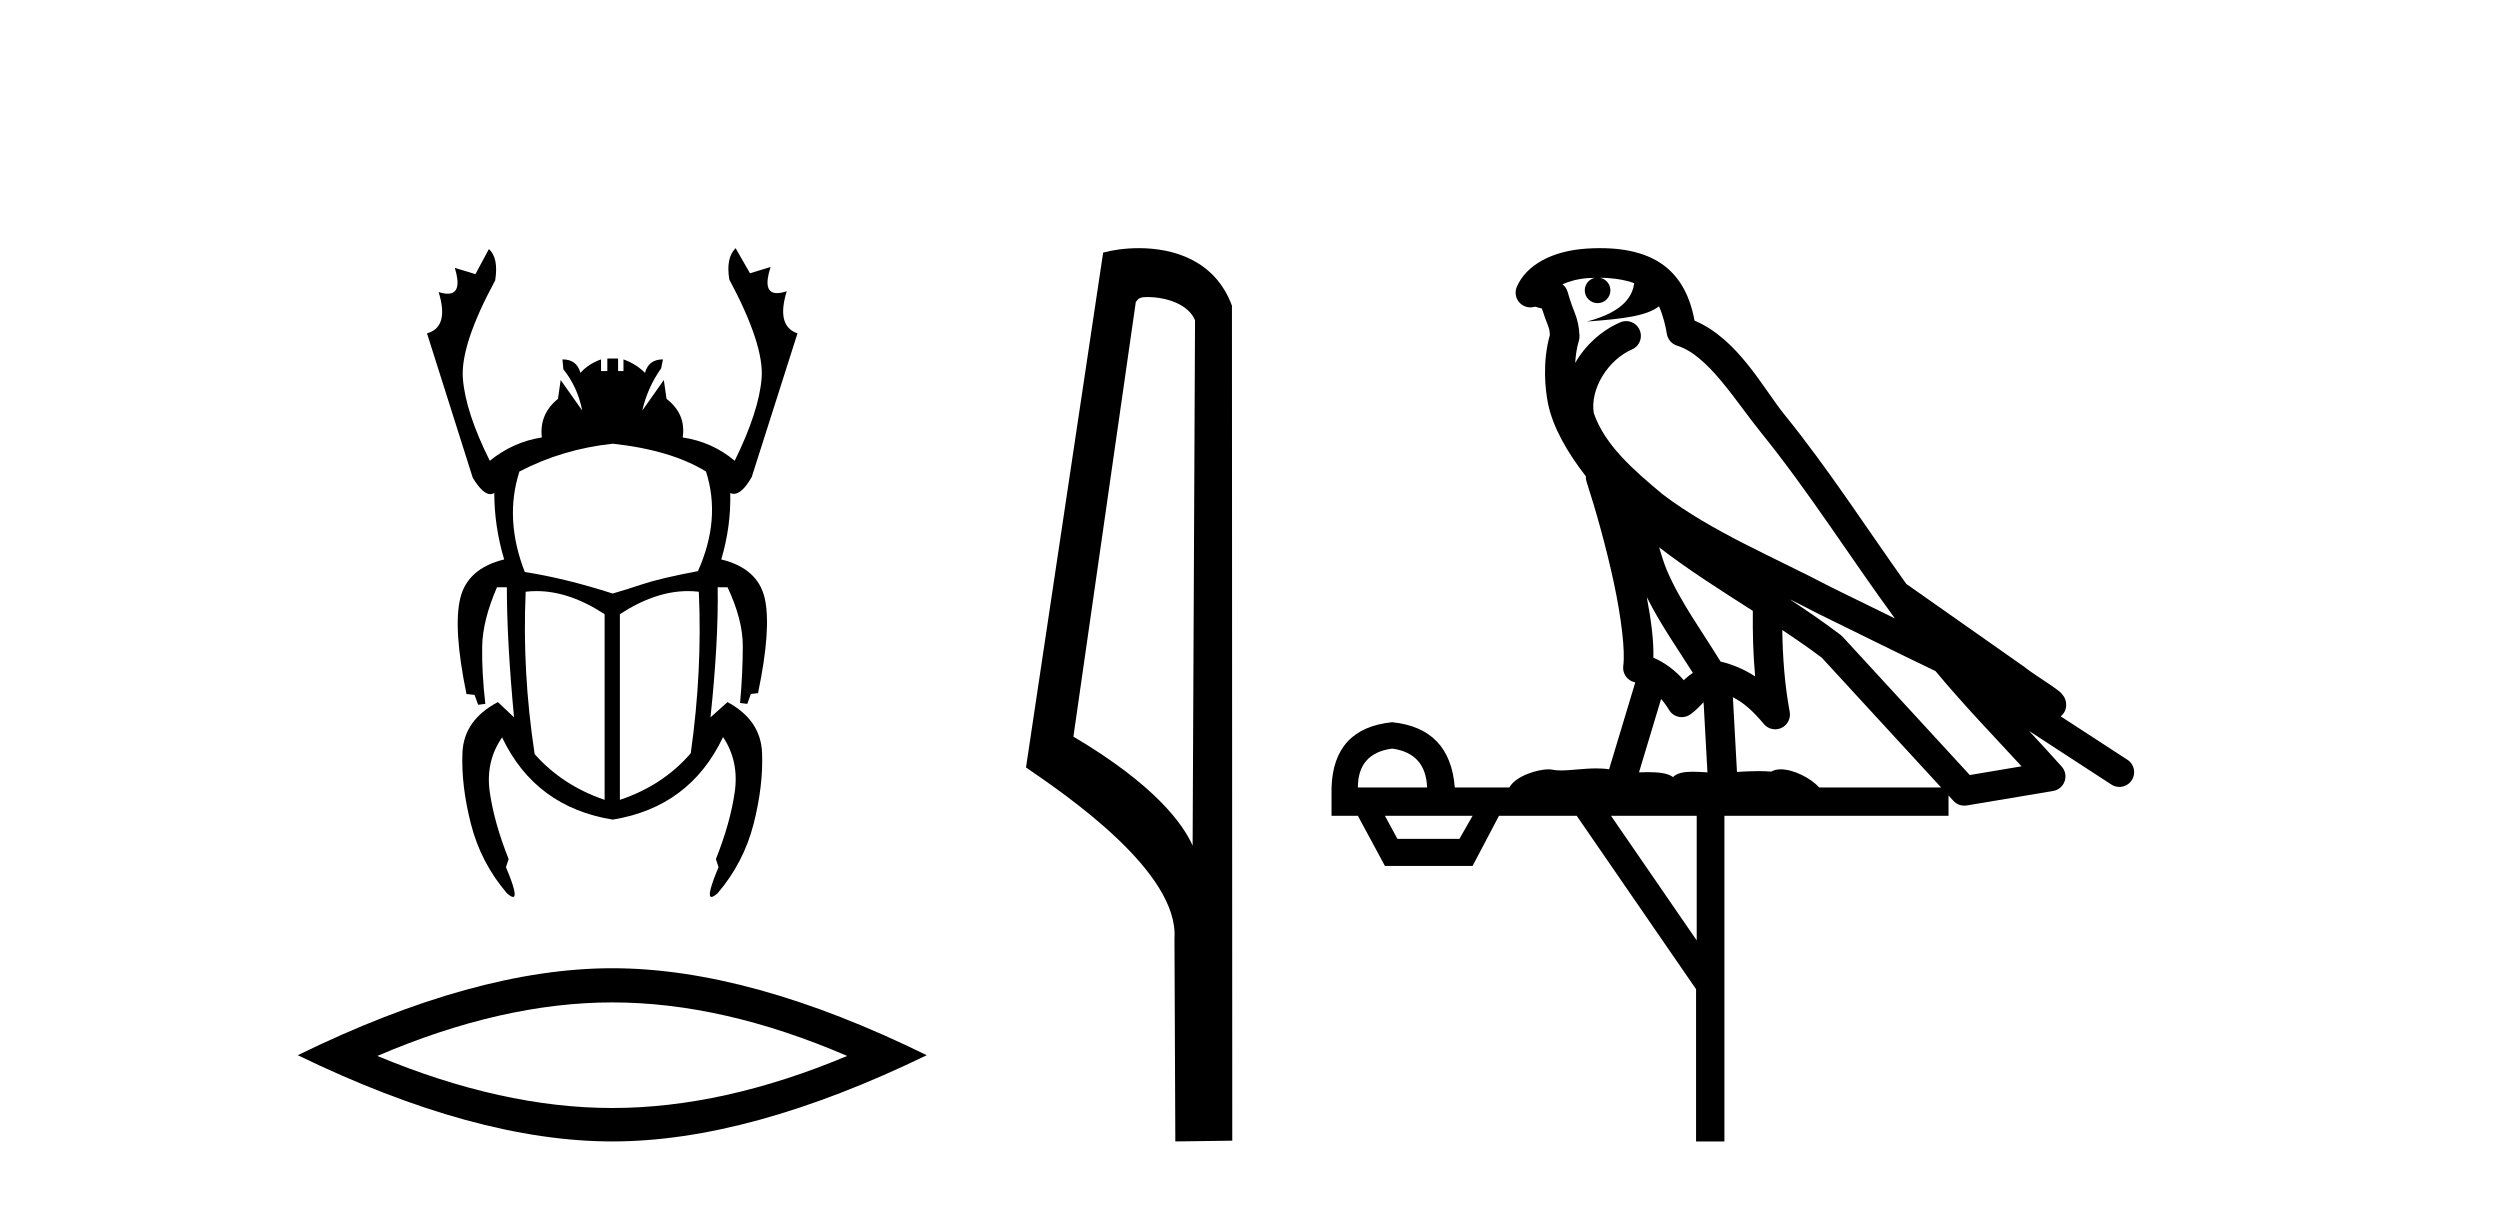 <?xml version='1.0' encoding='UTF-8' standalone='yes'?><svg xmlns='http://www.w3.org/2000/svg' xmlns:xlink='http://www.w3.org/1999/xlink' width='85.0' height='41.0' ><path d='M 20.832 15.086 Q 22.814 15.3 24.004 16.032 Q 24.523 17.648 23.73 19.418 Q 22.448 19.662 21.854 19.86 Q 21.259 20.058 20.832 20.18 Q 19.215 19.662 17.843 19.448 Q 17.141 17.648 17.66 16.032 Q 19.124 15.269 20.832 15.086 ZM 18.242 20.097 Q 19.355 20.097 20.557 20.882 L 20.557 27.195 Q 19.124 26.707 18.178 25.64 Q 17.751 22.834 17.873 20.119 Q 18.056 20.097 18.242 20.097 ZM 23.392 20.097 Q 23.577 20.097 23.76 20.119 Q 23.882 22.803 23.486 25.609 Q 22.54 26.707 21.076 27.195 L 21.076 20.882 Q 22.279 20.097 23.392 20.097 ZM 25.011 8.437 Q 24.675 8.772 24.797 9.504 Q 25.987 11.731 25.895 12.86 Q 25.804 13.988 24.98 15.666 Q 24.218 15.025 23.211 14.873 Q 23.333 14.08 22.662 13.561 L 22.57 12.921 L 21.838 13.958 Q 22.021 13.165 22.479 12.524 L 22.54 12.219 Q 22.052 12.219 21.93 12.677 Q 21.625 12.372 21.198 12.219 L 21.198 12.616 L 21.015 12.616 L 21.015 12.189 L 20.649 12.189 L 20.649 12.616 L 20.435 12.616 L 20.435 12.219 Q 20.008 12.372 19.734 12.677 Q 19.612 12.219 19.124 12.219 L 19.154 12.555 Q 19.642 13.165 19.795 13.958 L 19.063 12.921 L 18.971 13.561 Q 18.331 14.08 18.422 14.873 Q 17.446 15.025 16.653 15.666 Q 15.83 14.019 15.738 12.875 Q 15.647 11.731 16.836 9.535 Q 16.958 8.772 16.623 8.467 L 16.165 9.321 L 15.464 9.108 L 15.464 9.108 Q 15.732 9.986 15.22 9.986 Q 15.091 9.986 14.914 9.931 L 14.914 9.931 Q 15.281 11.121 14.518 11.334 L 16.074 16.245 Q 16.412 16.802 16.674 16.802 Q 16.742 16.802 16.806 16.764 Q 16.806 17.892 17.141 19.021 Q 15.891 19.326 15.647 20.348 Q 15.403 21.37 15.86 23.596 L 16.135 23.627 L 16.257 23.962 L 16.501 23.932 Q 16.379 22.864 16.394 21.98 Q 16.409 21.095 16.897 19.967 L 17.233 19.967 Q 17.233 21.797 17.477 24.389 L 16.928 23.871 Q 15.769 24.481 15.723 25.594 Q 15.677 26.707 16.013 28.019 Q 16.348 29.331 17.233 30.368 Q 17.377 30.496 17.443 30.496 Q 17.63 30.496 17.202 29.483 L 17.294 29.209 Q 16.806 27.989 16.653 26.936 Q 16.501 25.884 17.08 25.06 L 17.08 25.091 Q 18.209 27.44 20.832 27.867 Q 23.455 27.44 24.584 25.06 Q 25.133 25.884 24.98 26.936 Q 24.828 27.989 24.34 29.209 L 24.431 29.483 Q 24.004 30.496 24.19 30.496 Q 24.257 30.496 24.401 30.368 Q 25.285 29.331 25.621 28.019 Q 25.956 26.707 25.91 25.594 Q 25.865 24.481 24.736 23.871 L 24.157 24.389 Q 24.431 21.797 24.401 19.967 L 24.736 19.967 Q 25.255 21.065 25.255 21.964 Q 25.255 22.864 25.163 23.901 L 25.407 23.932 L 25.529 23.596 L 25.773 23.566 Q 26.231 21.37 26.002 20.348 Q 25.773 19.326 24.523 19.021 Q 24.858 17.892 24.828 16.764 L 24.828 16.764 Q 24.888 16.791 24.949 16.791 Q 25.234 16.791 25.56 16.215 L 27.115 11.334 Q 26.383 11.09 26.749 9.901 L 26.749 9.901 Q 26.555 9.966 26.418 9.966 Q 25.912 9.966 26.2 9.077 L 26.2 9.077 L 25.499 9.291 L 25.011 8.437 Z' style='fill:#000000;stroke:none' /><path d='M 20.817 34.082 Q 24.583 34.082 28.804 35.902 Q 24.583 37.672 20.817 37.672 Q 17.076 37.672 12.829 35.902 Q 17.076 34.082 20.817 34.082 ZM 20.817 32.92 Q 16.166 32.92 10.124 35.877 Q 16.166 38.809 20.817 38.809 Q 25.468 38.809 31.509 35.877 Q 25.493 32.92 20.817 32.92 Z' style='fill:#000000;stroke:none' /><path d='M 39.019 10.1 C 39.643 10.1 40.408 10.34 40.631 10.89 L 40.549 28.751 L 40.549 28.751 C 40.232 28.034 39.291 26.699 36.496 25.046 L 38.618 10.263 C 38.717 10.157 38.715 10.1 39.019 10.1 ZM 40.549 28.751 L 40.549 28.751 C 40.549 28.751 40.549 28.751 40.549 28.751 L 40.549 28.751 L 40.549 28.751 ZM 38.722 8.437 C 38.244 8.437 37.812 8.505 37.507 8.588 L 34.884 26.094 C 36.271 27.044 40.084 29.648 39.932 31.91 L 39.961 38.809 L 41.897 38.783 L 41.886 10.393 C 41.311 8.837 39.88 8.437 38.722 8.437 Z' style='fill:#000000;stroke:none' /><path d='M 54.396 9.444 C 54.849 9.448 55.248 9.513 55.564 9.628 C 55.511 10.005 55.279 10.588 53.956 10.932 C 55.187 10.843 55.991 10.742 56.406 10.414 C 56.556 10.752 56.638 11.134 56.673 11.353 C 56.704 11.541 56.839 11.696 57.021 11.752 C 58.075 12.075 59.002 13.629 59.891 14.728 C 61.493 16.707 62.879 18.912 64.426 21.026 C 63.712 20.676 62.999 20.326 62.282 19.976 C 60.288 18.928 58.242 18.102 56.534 16.81 C 55.541 15.983 54.557 15.129 54.187 14.04 C 54.06 13.201 54.688 12.229 55.483 11.883 C 55.699 11.792 55.824 11.563 55.783 11.332 C 55.742 11.1 55.545 10.928 55.311 10.918 C 55.303 10.918 55.296 10.918 55.289 10.918 C 55.217 10.918 55.146 10.933 55.081 10.963 C 54.446 11.24 53.901 11.735 53.556 12.342 C 53.572 12.085 53.609 11.822 53.682 11.585 C 53.699 11.529 53.706 11.47 53.703 11.411 C 53.686 11.099 53.633 10.882 53.565 10.698 C 53.496 10.514 53.422 10.35 53.299 9.924 C 53.269 9.821 53.207 9.73 53.123 9.665 C 53.359 9.561 53.655 9.477 54.012 9.454 C 54.084 9.449 54.153 9.449 54.223 9.447 L 54.223 9.447 C 54.028 9.49 53.882 9.664 53.882 9.872 C 53.882 10.112 54.077 10.307 54.318 10.307 C 54.559 10.307 54.754 10.112 54.754 9.872 C 54.754 9.658 54.599 9.481 54.396 9.444 ZM 56.41 18.609 C 57.431 19.396 58.524 20.083 59.596 20.769 C 59.588 21.509 59.606 22.253 59.675 22.999 C 59.326 22.771 58.942 22.6 58.499 22.492 C 57.839 21.42 57.114 20.432 56.672 19.384 C 56.581 19.167 56.494 18.896 56.41 18.609 ZM 55.99 20.299 C 56.451 21.223 57.038 22.054 57.557 22.877 C 57.457 22.944 57.368 23.014 57.296 23.082 C 57.277 23.099 57.267 23.111 57.25 23.128 C 56.965 22.8 56.617 22.534 56.215 22.361 C 56.231 21.773 56.135 21.065 55.99 20.299 ZM 60.851 20.376 L 60.851 20.376 C 61.18 20.539 61.508 20.703 61.829 20.872 C 61.833 20.874 61.838 20.876 61.842 20.878 C 63.159 21.52 64.474 22.18 65.806 22.816 C 66.745 23.947 67.758 24.996 68.733 26.055 C 68.146 26.154 67.56 26.252 66.973 26.351 C 65.531 24.783 64.09 23.216 62.648 21.648 C 62.628 21.626 62.606 21.606 62.582 21.588 C 62.019 21.162 61.437 20.763 60.851 20.376 ZM 56.477 23.766 C 56.575 23.877 56.666 24.001 56.75 24.141 C 56.823 24.261 56.942 24.345 57.08 24.373 C 57.113 24.38 57.147 24.383 57.18 24.383 C 57.285 24.383 57.388 24.35 57.474 24.288 C 57.685 24.135 57.813 23.989 57.922 23.876 L 58.053 26.261 C 57.884 26.25 57.713 26.239 57.553 26.239 C 57.272 26.239 57.024 26.275 56.882 26.42 C 56.713 26.29 56.409 26.253 56.031 26.253 C 55.934 26.253 55.832 26.256 55.726 26.26 L 56.477 23.766 ZM 47.334 25.452 C 48.096 25.556 48.492 25.997 48.522 26.774 L 46.168 26.774 C 46.168 25.997 46.557 25.556 47.334 25.452 ZM 60.598 21.42 L 60.598 21.42 C 61.06 21.727 61.512 22.039 61.944 22.365 C 63.296 23.835 64.647 25.304 65.998 26.774 L 61.854 26.774 C 61.565 26.454 60.979 26.157 60.544 26.157 C 60.421 26.157 60.31 26.181 60.221 26.235 C 60.083 26.223 59.938 26.218 59.789 26.218 C 59.554 26.218 59.307 26.23 59.057 26.245 L 58.918 23.705 L 58.918 23.705 C 59.297 23.898 59.605 24.18 59.973 24.618 C 60.071 24.734 60.212 24.796 60.357 24.796 C 60.429 24.796 60.502 24.78 60.571 24.748 C 60.777 24.651 60.891 24.427 60.85 24.203 C 60.68 23.286 60.611 22.359 60.598 21.42 ZM 50.068 27.738 L 49.62 28.522 L 47.513 28.522 L 47.087 27.738 ZM 57.688 27.738 L 57.688 31.974 L 54.775 27.738 ZM 54.408 8.437 C 54.392 8.437 54.376 8.437 54.359 8.437 C 54.223 8.438 54.086 8.443 53.948 8.452 L 53.948 8.452 C 52.777 8.528 51.898 9.003 51.573 9.749 C 51.497 9.923 51.526 10.125 51.648 10.271 C 51.745 10.387 51.886 10.451 52.033 10.451 C 52.071 10.451 52.11 10.447 52.148 10.438 C 52.178 10.431 52.184 10.427 52.19 10.427 C 52.196 10.427 52.202 10.432 52.24 10.441 C 52.277 10.449 52.339 10.467 52.423 10.489 C 52.514 10.772 52.584 10.942 52.624 11.049 C 52.67 11.17 52.684 11.213 52.696 11.386 C 52.435 12.318 52.537 13.254 52.634 13.729 C 52.795 14.516 53.282 15.378 53.919 16.194 C 53.916 16.255 53.922 16.316 53.942 16.375 C 54.25 17.319 54.61 18.6 54.867 19.795 C 55.124 20.99 55.261 22.136 55.191 22.638 C 55.156 22.892 55.318 23.132 55.567 23.194 C 55.578 23.197 55.588 23.201 55.599 23.203 L 54.709 26.155 C 54.565 26.133 54.418 26.126 54.272 26.126 C 53.84 26.126 53.413 26.195 53.07 26.195 C 52.957 26.195 52.853 26.187 52.761 26.167 C 52.73 26.16 52.691 26.157 52.646 26.157 C 52.288 26.157 51.538 26.375 51.318 26.774 L 49.463 26.774 C 49.358 25.429 48.649 24.69 47.334 24.555 C 46.004 24.69 45.317 25.429 45.272 26.774 L 45.272 27.738 L 46.168 27.738 L 47.087 29.441 L 50.068 29.441 L 50.965 27.738 L 53.609 27.738 L 57.666 33.632 L 57.666 38.809 L 58.63 38.809 L 58.63 27.738 L 66.25 27.738 L 66.25 27.048 C 66.306 27.109 66.362 27.17 66.418 27.23 C 66.514 27.335 66.648 27.392 66.787 27.392 C 66.815 27.392 66.843 27.39 66.87 27.386 C 67.849 27.221 68.828 27.057 69.806 26.893 C 69.987 26.863 70.137 26.737 70.197 26.564 C 70.258 26.392 70.22 26.2 70.098 26.064 C 69.732 25.655 69.362 25.253 68.991 24.854 L 68.991 24.854 L 71.786 26.674 C 71.87 26.729 71.965 26.756 72.059 26.756 C 72.223 26.756 72.384 26.675 72.48 26.527 C 72.632 26.295 72.566 25.984 72.334 25.833 L 70.064 24.356 C 70.112 24.317 70.159 24.268 70.193 24.202 C 70.275 24.047 70.253 23.886 70.226 23.803 C 70.199 23.72 70.169 23.679 70.146 23.647 C 70.052 23.519 70.004 23.498 69.937 23.446 C 69.871 23.395 69.797 23.343 69.716 23.288 C 69.555 23.178 69.369 23.056 69.209 22.949 C 69.049 22.842 68.898 22.73 68.894 22.726 C 68.878 22.711 68.861 22.698 68.844 22.686 C 67.506 21.745 66.168 20.805 64.831 19.865 C 64.826 19.862 64.821 19.86 64.817 19.857 C 63.458 17.95 62.172 15.95 60.671 14.096 C 59.941 13.194 59.089 11.524 57.614 10.901 C 57.532 10.459 57.349 9.754 56.798 9.217 C 56.202 8.638 55.34 8.437 54.408 8.437 Z' style='fill:#000000;stroke:none' /></svg>